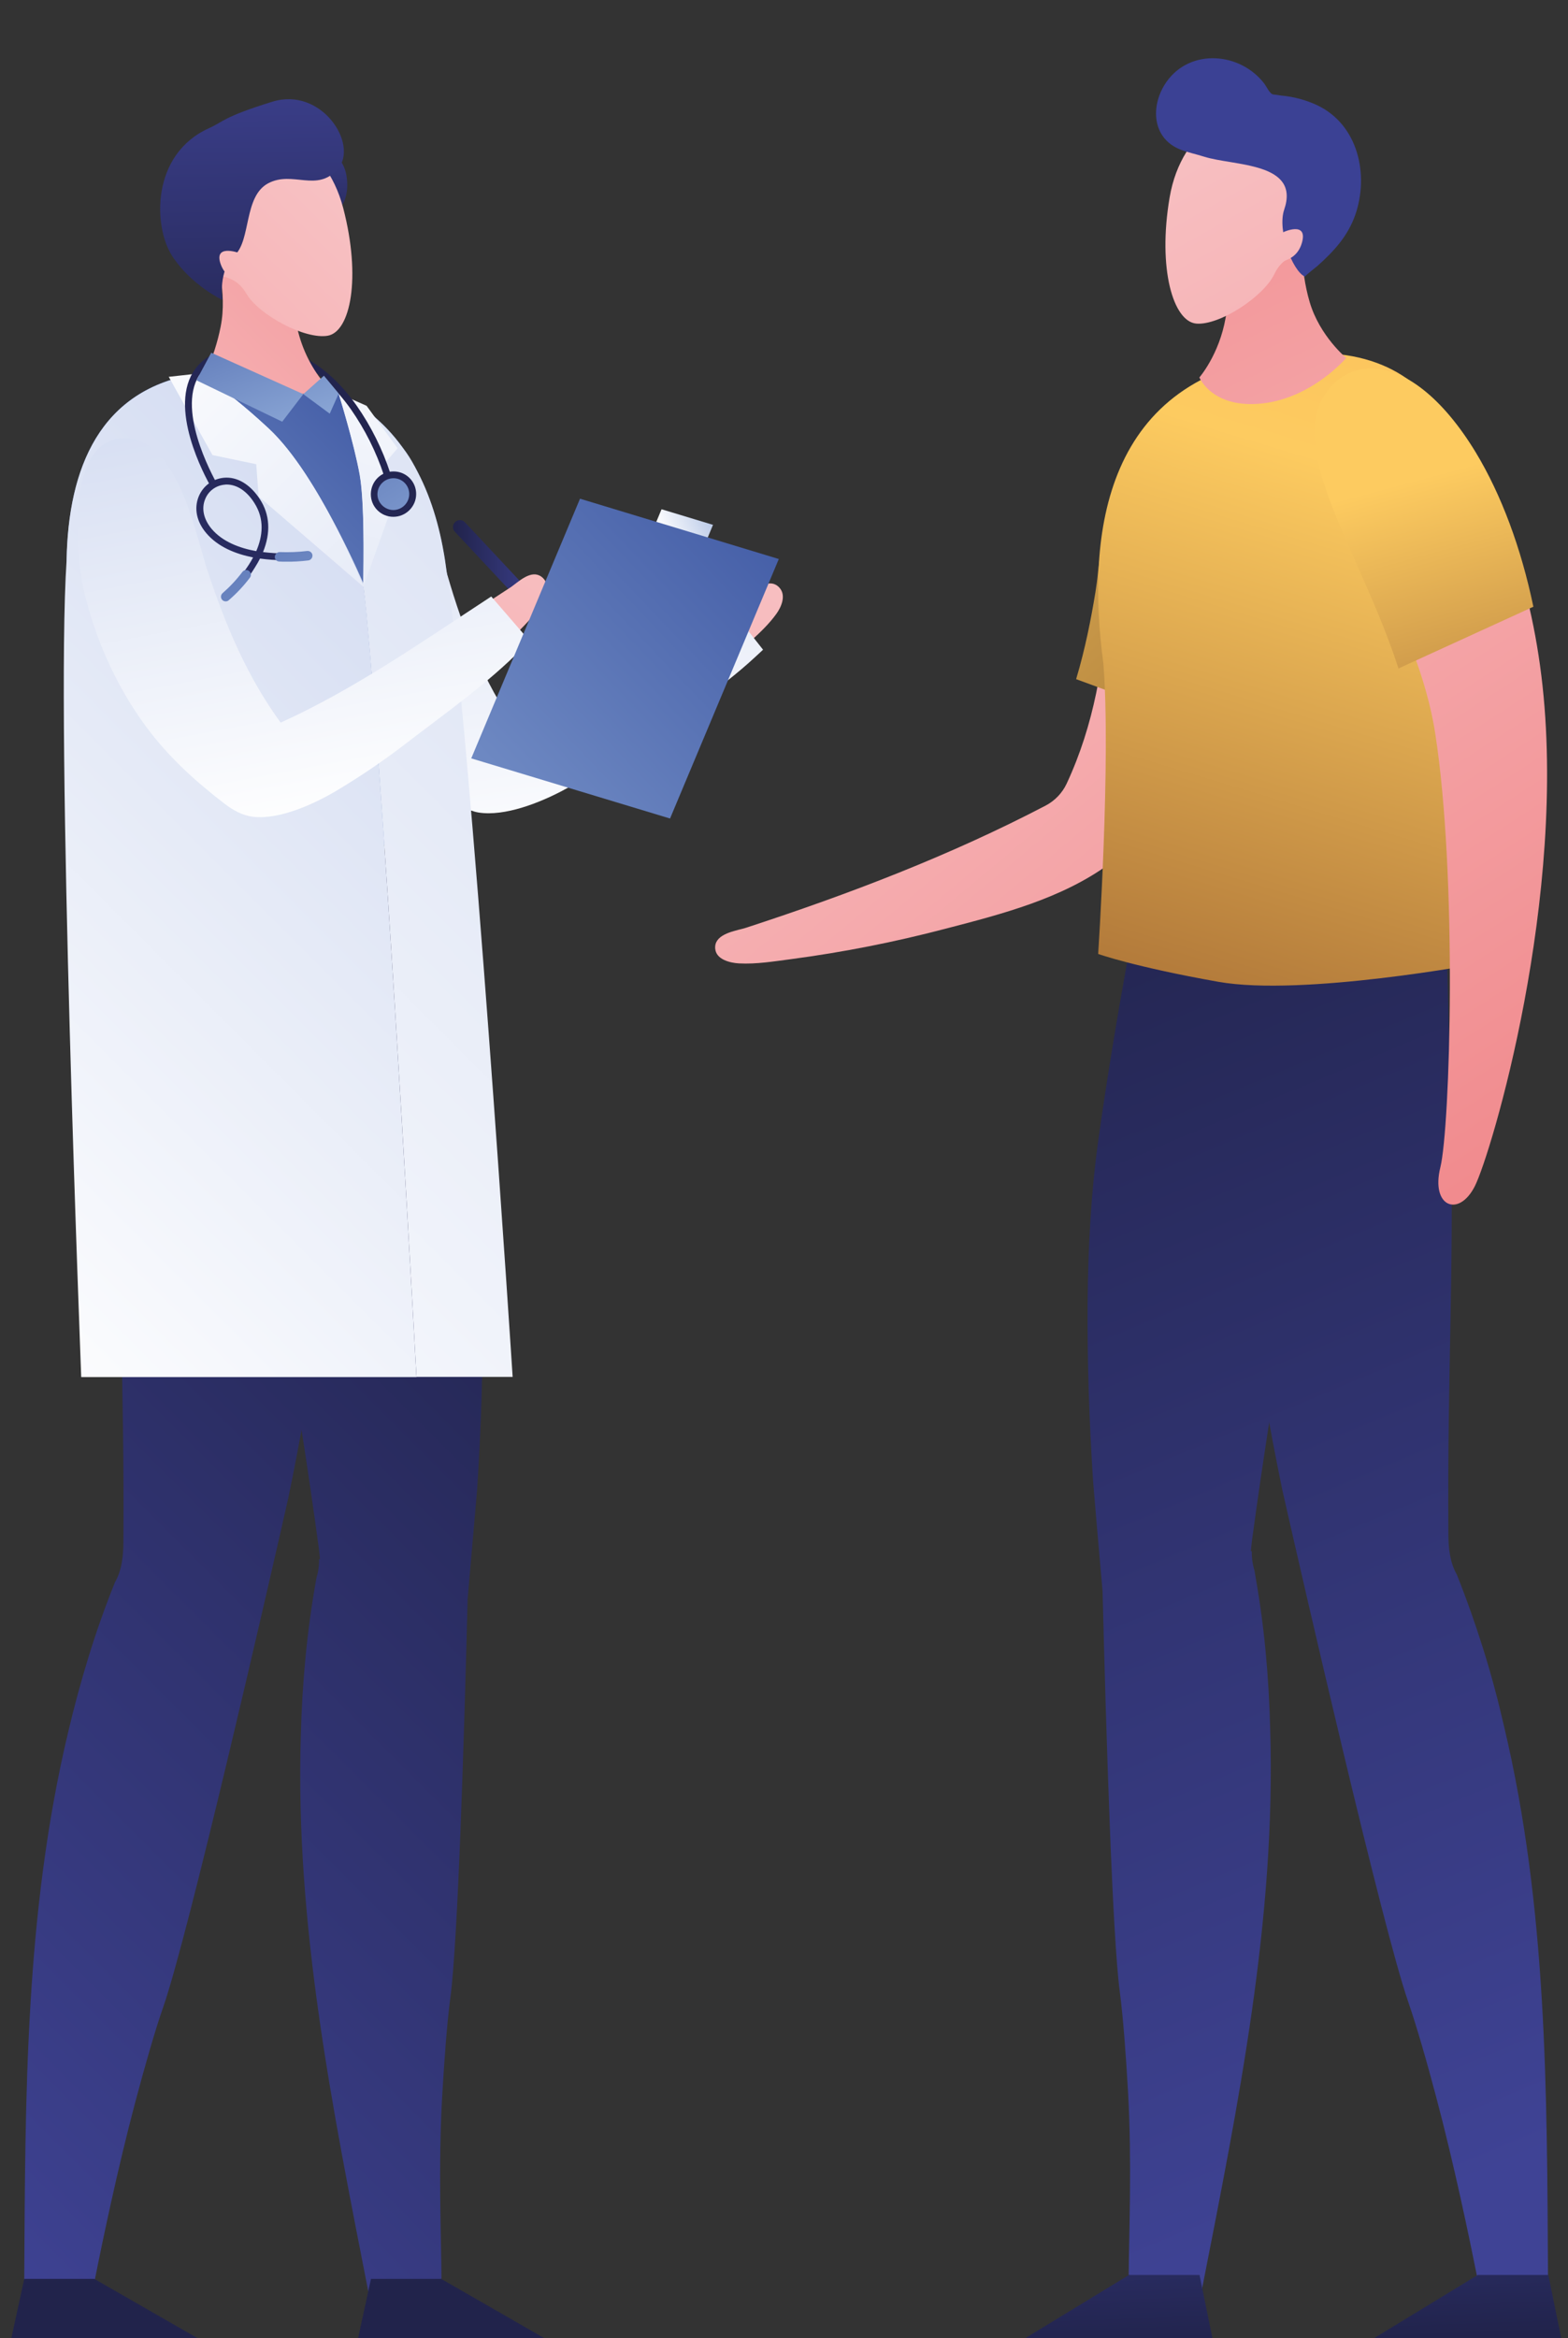 <svg xmlns="http://www.w3.org/2000/svg" xmlns:xlink="http://www.w3.org/1999/xlink" id="Ebene_1" x="0px" y="0px" viewBox="0 0 996.2 1484.9" style="enable-background:new 0 0 996.2 1484.9;" xml:space="preserve"><rect x="0" y="0" width="996.2" height="1484.9" fill="#333333" stroke="none"/><style type="text/css">	.st0{fill:url(#SVGID_1_);}	.st1{fill:url(#SVGID_00000163761703732657892800000008730947188906826115_);}	.st2{fill:url(#SVGID_00000075154862002913928640000014070130256861104273_);}	.st3{fill:url(#SVGID_00000080165759034331441300000010759369839581130166_);}	.st4{fill:url(#SVGID_00000163042668197404209670000006586892482205491093_);}	.st5{fill:url(#SVGID_00000124141722021117051480000010801143096845232524_);}	.st6{fill:url(#SVGID_00000000200611930911630850000012900504058693703085_);}	.st7{fill:url(#SVGID_00000142137272073039353090000016783751078408227471_);}	.st8{fill:url(#SVGID_00000149342015188175823390000013357738171250486441_);}	.st9{fill:url(#SVGID_00000088835134589704353610000012465582464178491820_);}	.st10{fill:url(#SVGID_00000145741678342334337790000010949206679103790482_);}	.st11{fill:url(#SVGID_00000034079334654228926240000013165078086977702295_);}	.st12{fill:url(#SVGID_00000083064407355618597280000010261474190815114397_);}	.st13{fill:url(#SVGID_00000103982574778390919140000004165677152789765801_);}	.st14{fill:url(#SVGID_00000096758628504221311270000008348651843019912892_);}	.st15{fill:url(#SVGID_00000013874514419154021780000007195496688109759410_);}	.st16{fill:url(#SVGID_00000073720669510405525630000009070960895624724117_);}	.st17{fill:url(#SVGID_00000000209020329030696030000015417322029110246306_);}	.st18{fill:url(#SVGID_00000088828024538157068990000010037072440708252578_);}	.st19{fill:url(#SVGID_00000013162381857131158500000016622128621980128936_);}	.st20{fill:url(#SVGID_00000127035067615907595090000005479143990283312039_);}	.st21{fill:url(#SVGID_00000010994616687471408040000017284717166286263200_);}	.st22{fill:url(#SVGID_00000147924762917198473790000005191078885850352822_);}	.st23{fill:url(#SVGID_00000170970261894899748640000010244092520704319399_);}	.st24{fill:url(#SVGID_00000119109406197071966020000001696468613987317422_);}	.st25{fill:url(#SVGID_00000074435293484753807070000013269298716504177849_);}	.st26{fill:url(#SVGID_00000067947728675041130910000000455485516649074861_);}	.st27{fill:url(#SVGID_00000145021112031702261850000008500813761436538519_);}	.st28{fill:url(#SVGID_00000132798304381965002600000007592163374177224595_);}	.st29{fill:url(#SVGID_00000136377588837951205020000011693221516458359966_);}	.st30{fill:url(#SVGID_00000100348050897369904990000013339095699410724023_);}	.st31{fill:url(#SVGID_00000135692686572258232570000001017076172277607315_);}	.st32{fill:url(#SVGID_00000067237789581955426730000014074875696563828637_);}	.st33{fill:url(#SVGID_00000068671170251882001020000017609579351939725242_);}	.st34{fill:url(#SVGID_00000080922108985663084380000016660349205266274222_);}	.st35{fill:url(#SVGID_00000137832039733034674960000004891024079614228640_);}	.st36{fill:url(#SVGID_00000076585816149786738650000011216707052979966647_);}	.st37{fill:url(#SVGID_00000160905914595776756170000005678064900247136392_);}	.st38{fill:url(#SVGID_00000108283979321144022160000004943541182088138647_);}	.st39{fill:url(#SVGID_00000070105314244878275280000012210802971108475289_);}	.st40{fill:url(#SVGID_00000062910135671667173770000017706223284731096981_);}	.st41{fill:url(#SVGID_00000147934106829972101700000010299986934434592685_);}	.st42{fill:#F7A952;}	.st43{fill:#242752;}</style><linearGradient id="SVGID_1_" gradientUnits="userSpaceOnUse" x1="6164.207" y1="-1448.113" x2="6847.586" y2="-748.843" gradientTransform="matrix(-0.98 0.18 0.18 0.98 6895.548 523.892)">	<stop offset="0" style="stop-color:#F9CCCE"></stop>	<stop offset="1" style="stop-color:#F08487"></stop></linearGradient><path class="st0" d="M474,378.1c0.6-0.4,1.2-0.8,1.9-1.2c5.5-3.7,13.4-10,19.2-3.8c4.7,5,1.1,12.7-1.9,16.8 c-4.4,6.1-10,11.5-15.6,16.6l-16.3-20.9C465.6,383.1,469.8,380.6,474,378.1z"></path><linearGradient id="SVGID_00000015315957041091382180000005614739730180929161_" gradientUnits="userSpaceOnUse" x1="6448.396" y1="-1156.866" x2="6438.656" y2="-1436.566" gradientTransform="matrix(-0.98 0.18 0.18 0.98 6895.548 523.892)">	<stop offset="0" style="stop-color:#FFFFFF"></stop>	<stop offset="1" style="stop-color:#D6DEF2"></stop></linearGradient><path style="fill:url(#SVGID_00000015315957041091382180000005614739730180929161_);" d="M232.3,272c35.1,0.5,43.2,61.8,50,86.4 c9.9,35.3,21.9,68.3,42,98.7c48.4-19.3,92.8-47.5,137.4-73.8l23.1,29.3c-1.8,1.7-3.6,3.3-5.3,4.9c-22.1,20.5-50.4,38.6-75.1,55.7 c-15.2,10.7-31,20.4-47.4,29.1c-14.3,7.5-36.3,16.3-52.9,13.7c-6.7-1.1-12.7-4.9-18-9.3c-17.8-15-34.1-31.5-47.1-50.9 c-18-27-30-58-35.8-89.9C199.5,345.5,195.8,271.6,232.3,272z"></path><linearGradient id="SVGID_00000057851000334608286670000007788841150485581477_" gradientUnits="userSpaceOnUse" x1="7852.944" y1="-504.801" x2="7541.394" y2="-816.351" gradientTransform="matrix(-1 0 0 1 7842.29 1084.047)">	<stop offset="0" style="stop-color:#A5C2E7"></stop>	<stop offset="1" style="stop-color:#3A53A0"></stop></linearGradient><path style="fill:url(#SVGID_00000057851000334608286670000007788841150485581477_);" d="M130.7,236.6c3.1,3.3,10,10.7,36.4,12.9 c17.5,1.5,36.9,1,41-2.9C338,300.5,266,535.5,266,535.5l-185,8.6C81.1,544.1-33.2,255.1,130.7,236.6z"></path><linearGradient id="SVGID_00000153679897693143403280000009344350332772484797_" gradientUnits="userSpaceOnUse" x1="7486.542" y1="-374.24" x2="8051.572" y2="190.78" gradientTransform="matrix(-1 0 0 1 7842.29 1084.047)">	<stop offset="0" style="stop-color:#21234B"></stop>	<stop offset="1" style="stop-color:#3F4395"></stop></linearGradient><path style="fill:url(#SVGID_00000153679897693143403280000009344350332772484797_);" d="M80.4,541.3c-0.4,19.2-1.1,52.6-1.1,72.2 c-0.8,32.5-1.6,64.9-2.4,97.2c-2.3,104.5,2.2,162.5,1.5,268.2c0,8.7-0.9,18.3-5.4,26c-6.3,15.7-11.9,31.5-16.8,47.5 c-4.9,15.9-9.2,31.9-13,48c-27.4,115.3-27.1,231.4-27.8,347.4l44.5,1.7c5.2-26.3,14.8-72.2,26-114.4c6.2-23.2,12.4-45.1,17.9-60.8 c16.2-47,64.9-259,79.3-322.7c7.8-37.6,14.6-76.1,19.4-112.6s7.7-70.8,7.8-100c0.2-89.7,0.7-165.8,0-197.7L80.4,541.3z"></path><linearGradient id="SVGID_00000013194803673648828050000004667188663954825348_" gradientUnits="userSpaceOnUse" x1="7416.67" y1="-304.367" x2="7981.69" y2="260.653" gradientTransform="matrix(-1 0 0 1 7842.29 1084.047)">	<stop offset="0" style="stop-color:#21234B"></stop>	<stop offset="1" style="stop-color:#3F4395"></stop></linearGradient><path style="fill:url(#SVGID_00000013194803673648828050000004667188663954825348_);" d="M299.9,732.7 c-11.2-79.8-25.5-153.2-33.4-191.5H141.8c1.4,11.7,6.7,54,10.1,78.5c3.7,32.4,7.5,64.6,11.3,96.8c12.4,104,25.1,161.2,39.3,266.3 c0.3,2.4,0.6,4.9,0.8,7.4l-0.6-0.1c0.1,4.1-0.5,8.2-1.7,12.2c-3,16.7-5.3,33.5-6.9,50.2c-1.6,16.8-2.6,33.5-3,50.2 c-3.6,120,20.2,236.5,43,353.1l46.4-8.7c-0.2-27.2-2.1-71.2,0.4-115.3c1.4-24.3,3.1-47.2,5.3-63.8c4.7-35.9,8.6-161,10.9-252.5 c2.5-28.9,4.6-53.5,6-69.2c2.5-38,3.8-76.9,3.5-113.5S304,761.8,299.9,732.7z"></path><linearGradient id="SVGID_00000057124547934427250950000008920830147845976254_" gradientUnits="userSpaceOnUse" x1="7775.89" y1="443.063" x2="7775.89" y2="585.485" gradientTransform="matrix(-1 0 0 1 7842.29 1084.047)">	<stop offset="0" style="stop-color:#21234B"></stop>	<stop offset="1" style="stop-color:#3B4194"></stop></linearGradient><polygon style="fill:url(#SVGID_00000057124547934427250950000008920830147845976254_);" points="15.4,1447.2 7.2,1484.9  125.6,1484.9 59.9,1447.2 "></polygon><linearGradient id="SVGID_00000142863249189531583040000000912158267175335588_" gradientUnits="userSpaceOnUse" x1="7555.59" y1="443.063" x2="7555.59" y2="585.485" gradientTransform="matrix(-1 0 0 1 7842.29 1084.047)">	<stop offset="0" style="stop-color:#21234B"></stop>	<stop offset="1" style="stop-color:#3B4194"></stop></linearGradient><polygon style="fill:url(#SVGID_00000142863249189531583040000000912158267175335588_);" points="235.7,1447.2 227.5,1484.9  345.9,1484.9 280.3,1447.2 "></polygon><linearGradient id="SVGID_00000176025975763033418990000010455260450081844135_" gradientUnits="userSpaceOnUse" x1="7923.368" y1="-265.565" x2="7529.738" y2="-659.195" gradientTransform="matrix(-1 0 0 1 7842.29 1084.047)">	<stop offset="0" style="stop-color:#FFFFFF"></stop>	<stop offset="1" style="stop-color:#D6DEF2"></stop></linearGradient><path style="fill:url(#SVGID_00000176025975763033418990000010455260450081844135_);" d="M42.3,356c0-0.2,0-0.4,0-0.5 c1.1-57.7,20.8-108.7,83.4-118.2c7.2,4,22.5,13.9,45.1,34.9c25.9,24.1,51.1,77.9,59.9,97.9c0.8,6.3,1.6,12.9,2.2,19.8 c11.3,121.5,26.5,389.5,31.7,484.6h-213C51.7,874.5,35.2,461.8,42.3,356z"></path><linearGradient id="SVGID_00000029764811515830198230000009938147915931176367_" gradientUnits="userSpaceOnUse" x1="7908.5" y1="-185.387" x2="7318.37" y2="-775.518" gradientTransform="matrix(-1 0 0 1 7842.29 1084.047)">	<stop offset="0" style="stop-color:#FFFFFF"></stop>	<stop offset="1" style="stop-color:#D6DEF2"></stop></linearGradient><path style="fill:url(#SVGID_00000029764811515830198230000009938147915931176367_);" d="M228.6,301.4c-3.1-17.3-11.1-44-13.5-51.7 c39.1,19.3,58.2,56.2,66.1,97.2l0,0c0.7,3.8,1.4,7.5,1.9,11.4c16.3,107.2,42.6,516.1,42.6,516.1h-61.1 c-5.2-95.2-20.4-363.1-31.8-484.6c-0.6-6.5-1.3-12.8-2.1-18.9C231.1,358,231.6,318.4,228.6,301.4z"></path><linearGradient id="SVGID_00000119118204287197296570000006051098393197859763_" gradientUnits="userSpaceOnUse" x1="7774.761" y1="-888.857" x2="7479.791" y2="-593.897" gradientTransform="matrix(-1 0 0 1 7842.29 1084.047)">	<stop offset="0" style="stop-color:#FFFFFF"></stop>	<stop offset="1" style="stop-color:#D6DEF2"></stop></linearGradient><path style="fill:url(#SVGID_00000119118204287197296570000006051098393197859763_);" d="M231.1,372.8c0,0-28.1-70.6-60.3-100.6 s-45.6-34.9-45.6-34.9l-18,2L135,289l27.8,5.8l1.5,20.5L231.1,372.8z"></path><linearGradient id="SVGID_00000097481012500021418210000003492256253525482933_" gradientUnits="userSpaceOnUse" x1="7576.292" y1="-920.612" x2="7670.832" y2="-575.612" gradientTransform="matrix(-1 0 0 1 7842.29 1084.047)">	<stop offset="0" style="stop-color:#FFFFFF"></stop>	<stop offset="1" style="stop-color:#D6DEF2"></stop></linearGradient><path style="fill:url(#SVGID_00000097481012500021418210000003492256253525482933_);" d="M215.1,249.8c0,0,9.7,31.2,13.4,51.7 s2.2,71.6,2.2,71.6l21.9-61.4l-8.8-16.8l8.8-10.2l-19.7-27L215.1,249.8z"></path><linearGradient id="SVGID_00000068646839642859639490000014201475747646424731_" gradientUnits="userSpaceOnUse" x1="7623.801" y1="-858.525" x2="7922.752" y2="-472.595" gradientTransform="matrix(-1 0 0 1 7842.29 1084.047)">	<stop offset="0" style="stop-color:#21234B"></stop>	<stop offset="1" style="stop-color:#3B4194"></stop></linearGradient><path style="fill:url(#SVGID_00000068646839642859639490000014201475747646424731_);" d="M134.6,310.2c-1.1-1.8-26.4-44.9-13.3-71.4 c5.4-10.9,16.4-17.3,32.9-19.1c27.7-3,52.7,10,72.4,37.9c9.2,13.2,16.4,27.7,21.4,43l-4.1,1.2c-4.9-14.9-12-29-20.9-41.8 c-19-26.8-42-38.9-68.3-36c-14.9,1.6-24.8,7.3-29.5,16.7c-12.1,24.4,12.9,66.9,13.1,67.3L134.6,310.2z"></path><linearGradient id="SVGID_00000077301509975794602650000010059005824510446753_" gradientUnits="userSpaceOnUse" x1="7607.044" y1="-845.548" x2="7905.984" y2="-459.618" gradientTransform="matrix(-1 0 0 1 7842.29 1084.047)">	<stop offset="0" style="stop-color:#21234B"></stop>	<stop offset="1" style="stop-color:#3B4194"></stop></linearGradient><path style="fill:url(#SVGID_00000077301509975794602650000010059005824510446753_);" d="M144.8,380.5l-2.8-3.3 c0.2-0.2,11.7-9.9,18.8-23.2c-11-2.2-22.3-6.6-29.8-15.5c-6.1-7.2-7.8-15.6-4.8-23.1c2.7-6.7,8.8-11.3,16-12 c8.5-0.8,16.8,4.2,22.9,13.6c6.4,9.8,7,21.3,2,33.6c9.2,1.1,18.6,1.2,27.8,0.1l0.6,4.2c-10.1,1.2-20.3,1.2-30.3-0.2 c-0.9,1.8-2,3.7-3.2,5.6C157.4,367.9,151.5,374.7,144.8,380.5z M144.2,307.7c-0.5,0-1,0-1.5,0.1c-5.6,0.5-10.4,4.1-12.4,9.3 c-2.4,5.9-0.9,12.7,4.1,18.7c6.9,8.2,17.8,12.3,28.4,14.2c4.1-9.5,5.4-20.3-1.2-30.6C156.8,311.8,150.6,307.8,144.2,307.7z"></path><linearGradient id="SVGID_00000145738476811535696240000006504329212856880545_" gradientUnits="userSpaceOnUse" x1="7573.977" y1="-542.066" x2="7778.637" y2="-835.896" gradientTransform="matrix(-1 0 0 1 7842.29 1084.047)">	<stop offset="0" style="stop-color:#A5C2E7"></stop>	<stop offset="1" style="stop-color:#3A53A0"></stop></linearGradient><path style="fill:url(#SVGID_00000145738476811535696240000006504329212856880545_);" d="M143.4,381.9c-1.7,0-3-1.3-3-3 c0-0.9,0.4-1.7,1.1-2.3c4.6-4,8.8-8.5,12.5-13.4c1-1.3,2.9-1.6,4.2-0.6s1.6,2.9,0.6,4.2c-3.9,5.2-8.4,10-13.4,14.3 C144.9,381.6,144.2,381.9,143.4,381.9z"></path><linearGradient id="SVGID_00000121987426015526840740000000680171973263676337_" gradientUnits="userSpaceOnUse" x1="7540.534" y1="-565.366" x2="7745.194" y2="-859.196" gradientTransform="matrix(-1 0 0 1 7842.29 1084.047)">	<stop offset="0" style="stop-color:#A5C2E7"></stop>	<stop offset="1" style="stop-color:#3A53A0"></stop></linearGradient><path style="fill:url(#SVGID_00000121987426015526840740000000680171973263676337_);" d="M181.2,356.7c-1.2,0-2.5,0-3.7-0.1 c-1.7,0-3-1.4-2.9-3s1.4-3,3.1-3h0.1c5.8,0.2,11.6,0,17.3-0.7c1.7-0.2,3.2,1,3.4,2.6s-1,3.2-2.6,3.4 C190.9,356.5,186.1,356.8,181.2,356.7z"></path><linearGradient id="SVGID_00000121957981113335939530000003431909411785776559_" gradientUnits="userSpaceOnUse" x1="7493.75" y1="-662.506" x2="7645.79" y2="-894.206" gradientTransform="matrix(-1.004 0 0 1.004 7844.354 1085.515)">	<stop offset="0" style="stop-color:#A5C2E7"></stop>	<stop offset="1" style="stop-color:#3A53A0"></stop></linearGradient><circle style="fill:url(#SVGID_00000121957981113335939530000003431909411785776559_);" cx="250" cy="313.8" r="12.3"></circle><linearGradient id="SVGID_00000119102985909852813040000016990432224834624660_" gradientUnits="userSpaceOnUse" x1="7561.398" y1="-810.183" x2="7860.347" y2="-424.263" gradientTransform="matrix(-1 0 0 1 7842.29 1084.047)">	<stop offset="0" style="stop-color:#21234B"></stop>	<stop offset="1" style="stop-color:#3B4194"></stop></linearGradient><path style="fill:url(#SVGID_00000119102985909852813040000016990432224834624660_);" d="M249.9,328.2c-8,0-14.4-6.5-14.3-14.5 s6.5-14.4,14.5-14.3c8,0,14.4,6.5,14.3,14.5l0,0C264.3,321.8,257.8,328.2,249.9,328.2z M250,303.7c-5.6,0-10.1,4.5-10.2,10 s4.5,10.1,10,10.2c5.6,0,10.1-4.5,10.2-10l0,0C260.1,308.3,255.6,303.7,250,303.7L250,303.7z"></path><linearGradient id="SVGID_00000138532608535366610210000009919385340508226232_" gradientUnits="userSpaceOnUse" x1="-1552.027" y1="-2048.95" x2="-1520.237" y2="-2132.62" gradientTransform="matrix(0.947 -0.323 0.323 0.947 2328.954 1600.959)">	<stop offset="0" style="stop-color:#21234B"></stop>	<stop offset="1" style="stop-color:#3F4395"></stop></linearGradient><path style="fill:url(#SVGID_00000138532608535366610210000009919385340508226232_);" d="M199.6,91.6c0,0,17.3,2.9,20.4,19.3 s-5.4,31.9-24.9,26S174.2,97.8,199.6,91.6z"></path><linearGradient id="SVGID_00000032610330736659816240000000000525154848890030_" gradientUnits="userSpaceOnUse" x1="7865.58" y1="-682.957" x2="7495.83" y2="-1052.707" gradientTransform="matrix(-1 0 0 1 7842.29 1084.047)">	<stop offset="0" style="stop-color:#F9CCCE"></stop>	<stop offset="1" style="stop-color:#F08487"></stop></linearGradient><path style="fill:url(#SVGID_00000032610330736659816240000000000525154848890030_);" d="M209.1,247l-1-0.4c-4.1,4-23.5,4.4-41,2.9 c-26.1-2.2-33.1-9.4-36.3-12.8c4.2-9.4,7.4-19.2,9.4-29.3c4.4-22-3.2-44.9-3.2-44.9l47.1,6.8c0,14.1,1.8,28.1,5.4,41.7 C193,224.5,199.7,236.9,209.1,247z"></path><linearGradient id="SVGID_00000165918491231434030960000006961358928229073799_" gradientUnits="userSpaceOnUse" x1="7557.134" y1="-1052.681" x2="8060.015" y2="-538.111" gradientTransform="matrix(-1 0 0 1 7842.29 1084.047)">	<stop offset="0" style="stop-color:#F9CCCE"></stop>	<stop offset="1" style="stop-color:#F08487"></stop></linearGradient><path style="fill:url(#SVGID_00000165918491231434030960000006961358928229073799_);" d="M146,80.1c-41,9.3-50.5,56.7-30.4,79.9 c18.5,21.4,30.7,9.2,41,26.6c8,13.5,37.2,29.1,51.6,26.6s21.4-36.6,9.9-80.9S168.5,75,146,80.1z"></path><linearGradient id="SVGID_00000175306415959015682340000016364675137372298670_" gradientUnits="userSpaceOnUse" x1="7614.749" y1="-771.844" x2="7686.379" y2="-960.414" gradientTransform="matrix(-1 0 0 1 7842.29 1084.047)">	<stop offset="0" style="stop-color:#A5C2E7"></stop>	<stop offset="1" style="stop-color:#3A53A0"></stop></linearGradient><polygon style="fill:url(#SVGID_00000175306415959015682340000016364675137372298670_);" points="205.8,238.6 215.2,249.9  209.5,262.7 192.7,250.3 "></polygon><linearGradient id="SVGID_00000165219951288007832650000009569681507386627721_" gradientUnits="userSpaceOnUse" x1="7652.845" y1="-757.336" x2="7724.475" y2="-945.916" gradientTransform="matrix(-1 0 0 1 7842.29 1084.047)">	<stop offset="0" style="stop-color:#A5C2E7"></stop>	<stop offset="1" style="stop-color:#3A53A0"></stop></linearGradient><polygon style="fill:url(#SVGID_00000165219951288007832650000009569681507386627721_);" points="134.2,224 124.8,241.5  179.3,267.8 192.7,250.3 "></polygon><linearGradient id="SVGID_00000132770205968477693770000009104507151547258029_" gradientUnits="userSpaceOnUse" x1="-1962.689" y1="-1536.814" x2="-1854.799" y2="-1820.844" gradientTransform="matrix(0.87 -0.3 0.25 0.75 2238.097 824.96)">	<stop offset="0" style="stop-color:#21234B"></stop>	<stop offset="1" style="stop-color:#3F4395"></stop></linearGradient><path style="fill:url(#SVGID_00000132770205968477693770000009104507151547258029_);" d="M132.8,81.4C95.9,98,97.3,144,109.4,162.6 s31.9,27.9,31.9,27.9s-2.9-18.8,7.7-28.3s5.7-37.5,21.4-45.8s31,6.2,44.3-9.2S204.4,54.9,173,64.6S141.8,77.4,132.8,81.4z"></path><linearGradient id="SVGID_00000039134989892481758960000007981287512005775794_" gradientUnits="userSpaceOnUse" x1="7555.69" y1="-1054.127" x2="8058.569" y2="-539.557" gradientTransform="matrix(-1 0 0 1 7842.29 1084.047)">	<stop offset="0" style="stop-color:#F9CCCE"></stop>	<stop offset="1" style="stop-color:#F08487"></stop></linearGradient><path style="fill:url(#SVGID_00000039134989892481758960000007981287512005775794_);" d="M151.4,160.5c0,0-16-5.7-11.1,7.5 s19.2,10.8,19.2,10.8L151.4,160.5z"></path><linearGradient id="SVGID_00000092453675364576460140000011999905142266370210_" gradientUnits="userSpaceOnUse" x1="3043.916" y1="-1796.219" x2="3084.406" y2="-1796.219" gradientTransform="matrix(0.92 -0.4 0.4 0.92 -1660.243 3212.526)">	<stop offset="0" style="stop-color:#FFFFFF"></stop>	<stop offset="1" style="stop-color:#ABBEE3"></stop></linearGradient><polygon style="fill:url(#SVGID_00000092453675364576460140000011999905142266370210_);" points="445.3,351.8 412.6,341.9  420.3,323.4 453,333.3 "></polygon><linearGradient id="SVGID_00000167390731291449128800000002874750711293302970_" gradientUnits="userSpaceOnUse" x1="287.785" y1="-720.605" x2="350.4" y2="-720.605" gradientTransform="matrix(1 0 0 1 0 1084.047)">	<stop offset="0" style="stop-color:#21234B"></stop>	<stop offset="1" style="stop-color:#3F4395"></stop></linearGradient><path style="fill:url(#SVGID_00000167390731291449128800000002874750711293302970_);" d="M346,396.6c2.4,0,4.4-2,4.4-4.4 c0-1.1-0.4-2.2-1.2-3l-53.8-57.5c-1.7-1.8-4.4-1.9-6.2-0.2c-1.8,1.7-1.9,4.4-0.2,6.2l0,0l53.8,57.5 C343.6,396.1,344.8,396.6,346,396.6z"></path><linearGradient id="SVGID_00000157297204657823317400000005491018543858614968_" gradientUnits="userSpaceOnUse" x1="6019.63" y1="-1548.604" x2="6703.04" y2="-849.294" gradientTransform="matrix(-0.97 0.22 0.22 0.97 6630.719 359.989)">	<stop offset="0" style="stop-color:#F9CCCE"></stop>	<stop offset="1" style="stop-color:#F08487"></stop></linearGradient><path style="fill:url(#SVGID_00000157297204657823317400000005491018543858614968_);" d="M324.2,373.1c0.6-0.4,1.2-0.8,1.8-1.3 c5.3-4,12.9-10.6,19-4.7c4.9,4.8,1.7,12.6-1.1,16.9c-4.1,6.3-9.4,11.9-14.8,17.3l-17.3-20.1C316,378.5,320.1,375.8,324.2,373.1z"></path><linearGradient id="SVGID_00000039120695178646859520000011168203507564491444_" gradientUnits="userSpaceOnUse" x1="6321.879" y1="-1267.636" x2="6312.129" y2="-1547.336" gradientTransform="matrix(-0.97 0.22 0.22 0.97 6630.719 359.989)">	<stop offset="0" style="stop-color:#FFFFFF"></stop>	<stop offset="1" style="stop-color:#D6DEF2"></stop></linearGradient><path style="fill:url(#SVGID_00000039120695178646859520000011168203507564491444_);" d="M77.8,278.4c35.1-1.2,46,59.8,54,83.9 c11.5,34.8,25.1,67.2,46.5,96.6c47.4-21.5,90.5-51.8,133.8-80.1l24.4,28.2c-1.7,1.7-3.4,3.4-5.1,5.1c-21.1,21.5-48.5,40.9-72.4,59.2 c-14.7,11.4-30,21.8-46,31.3c-14,8.2-35.5,18-52.2,16.1c-6.8-0.8-13-4.3-18.4-8.5c-18.5-14.2-35.6-29.8-49.5-48.6 c-19.3-26.1-32.7-56.5-40-88.1C48.4,353.4,41.2,279.7,77.8,278.4z"></path><linearGradient id="SVGID_00000077301629841301577790000004662361338003721387_" gradientUnits="userSpaceOnUse" x1="2590.441" y1="-1589.477" x2="3164.591" y2="-1800.307" gradientTransform="matrix(0.92 -0.4 0.4 0.92 -1660.243 3212.526)">	<stop offset="0" style="stop-color:#A5C2E7"></stop>	<stop offset="1" style="stop-color:#3A53A0"></stop></linearGradient><polygon style="fill:url(#SVGID_00000077301629841301577790000004662361338003721387_);" points="425.7,519.8 299.4,481.6  368.5,316.7 494.8,355 "></polygon><linearGradient id="SVGID_00000038376903064473875970000015230232309585179574_" gradientUnits="userSpaceOnUse" x1="320.358" y1="-1623.609" x2="-118.752" y2="-845.369" gradientTransform="matrix(-0.98 0.18 0.18 0.98 987.648 1712.112)">	<stop offset="0" style="stop-color:#F9CCCE"></stop>	<stop offset="1" style="stop-color:#F08487"></stop></linearGradient><path style="fill:url(#SVGID_00000038376903064473875970000015230232309585179574_);" d="M471.8,589.8c0.9-0.2,1.7-0.5,2.4-0.7 c65.2-21.3,129.2-45.7,190.1-77.5c5.9-3.1,10.6-8,13.4-14c17.5-37.6,23.6-76.3,26.5-117.3c1.8-25.5-2.6-87.7,31.9-95.2 c36-7.8,47.2,65.8,47.6,86.7c1.5,66.5-23.8,136.6-78.9,176.8c-30.3,22.1-68,31.8-103.8,41.1c-32.3,8.5-65.2,15-98.4,19.4 c-10.8,1.4-22.1,3.3-33.1,2.7c-5.6-0.3-14.5-2.4-15.1-9.3C453.6,593.9,464.7,591.6,471.8,589.8z"></path><linearGradient id="SVGID_00000132775765994449744390000007233123325621064602_" gradientUnits="userSpaceOnUse" x1="283.369" y1="-1708.268" x2="-119.471" y2="-1220.158" gradientTransform="matrix(-0.992 9.003665e-02 9.003665e-02 0.992 864.3 1729.043)">	<stop offset="0.224" style="stop-color:#FDCB60"></stop>	<stop offset="1" style="stop-color:#9E6F35"></stop></linearGradient><path style="fill:url(#SVGID_00000132775765994449744390000007233123325621064602_);" d="M696,375.8c0.6-3.7,1.2-8.2,1.7-13.4 c1.8-15.1,4.1-34,9.8-50.2c7.4-20.8,19.2-32.4,35.2-34.3l1.2-0.1c9-0.8,17.9,2.5,24.3,9c22.1,21.7,23.2,76.2,22.2,89.6 c-2,29.8-9.3,59-21.5,86.2l-85.2-31.3C689.5,411.9,693.2,393,696,375.8z"></path><linearGradient id="SVGID_00000183249570539090434050000014074417391588681119_" gradientUnits="userSpaceOnUse" x1="495.889" y1="-595.359" x2="143.019" y2="245.631" gradientTransform="matrix(-1 0 0 1 1213.89 1084.047)">	<stop offset="0" style="stop-color:#21234B"></stop>	<stop offset="1" style="stop-color:#3F4395"></stop></linearGradient><path style="fill:url(#SVGID_00000183249570539090434050000014074417391588681119_);" d="M918.2,533.5c0.4,19.3,1.1,52.9,1.1,72.7 c0.8,32.7,1.7,65.3,2.4,97.8c2.3,105.1-2.2,163.5-1.5,269.8c0,8.8,0.9,18.4,5.4,26.2c6.3,15.8,11.9,31.7,16.9,47.7s9.3,32.1,13,48.3 c27.6,116,27.3,232.7,28,349.4l-44.8,1.6c-5.3-26.5-14.9-72.6-26.2-115.1c-6.2-23.4-12.5-45.3-18-61.2 c-16.3-47.3-65.3-260.5-79.8-324.5c-7.8-37.8-14.7-76.6-19.5-113.2s-7.8-71.2-7.8-100.6c-0.2-90.2-0.8-166.8,0-198.8L918.2,533.5z"></path><linearGradient id="SVGID_00000028306388121836778110000005909570064908549277_" gradientUnits="userSpaceOnUse" x1="615.938" y1="-544.99" x2="263.078" y2="296" gradientTransform="matrix(-1 0 0 1 1213.89 1084.047)">	<stop offset="0" style="stop-color:#21234B"></stop>	<stop offset="1" style="stop-color:#3F4395"></stop></linearGradient><path style="fill:url(#SVGID_00000028306388121836778110000005909570064908549277_);" d="M697.5,726.1 c11.2-80.2,25.7-154.1,33.6-192.5h125.4c-1.4,11.8-6.7,54.3-10.1,79c-3.8,32.6-7.6,65-11.4,97.3c-12.5,104.6-25.2,162.2-39.5,267.8 c-0.3,2.4-0.6,5-0.8,7.5l0.6-0.1c-0.1,4.2,0.5,8.3,1.7,12.2c3,16.8,5.4,33.7,7,50.5s2.6,33.7,3,50.5 c3.7,120.7-20.3,237.8-43.3,355.2l-46.6-8.8c0.2-27.4,2.1-71.6-0.4-116c-1.4-24.4-3.1-47.4-5.3-64.2c-4.7-36.1-8.6-161.9-10.9-254 c-2.6-29.1-4.7-53.8-6-69.6c-2.5-38.3-3.8-77.3-3.5-114.2S693.5,755.3,697.5,726.1z"></path><linearGradient id="SVGID_00000176742498928529458260000015766817447725473209_" gradientUnits="userSpaceOnUse" x1="281.511" y1="400.28" x2="288.164" y2="220.609" gradientTransform="matrix(-1 0 0 1 1213.89 1084.047)">	<stop offset="0" style="stop-color:#21234B"></stop>	<stop offset="1" style="stop-color:#3B4194"></stop></linearGradient><polygon style="fill:url(#SVGID_00000176742498928529458260000015766817447725473209_);" points="983.7,1444.7 991.9,1484.9  872.9,1484.9 938.9,1444.7 "></polygon><linearGradient id="SVGID_00000075131165607885216380000013946719228393121956_" gradientUnits="userSpaceOnUse" x1="502.768" y1="409.558" x2="509.421" y2="229.887" gradientTransform="matrix(-1 0 0 1 1213.89 1084.047)">	<stop offset="0" style="stop-color:#21234B"></stop>	<stop offset="1" style="stop-color:#3B4194"></stop></linearGradient><polygon style="fill:url(#SVGID_00000075131165607885216380000013946719228393121956_);" points="762.1,1444.7 770.3,1484.9  651.3,1484.9 717.3,1444.7 "></polygon><linearGradient id="SVGID_00000047031521496389871270000008156415241394184121_" gradientUnits="userSpaceOnUse" x1="209.817" y1="-1217.451" x2="466.617" y2="-370.571" gradientTransform="matrix(-1 0 0 1 1213.89 1084.047)">	<stop offset="0" style="stop-color:#F7A952"></stop>	<stop offset="0.513" style="stop-color:#FDCB60"></stop>	<stop offset="1" style="stop-color:#A06631"></stop></linearGradient><path style="fill:url(#SVGID_00000047031521496389871270000008156415241394184121_);" d="M701,421.3L701,421.3 c-11.2-82.9,0.5-182.7,117.2-196c109.9-12.4,127.4,84.9,121.6,172.5l0,0c-0.2,3.7-0.5,7.3-0.8,11c-3,55.2,2,202.9,2,202.9 S827.7,633,774.1,623.5s-76.4-17.7-76.4-17.7S705.9,482.3,701,421.3z"></path><linearGradient id="SVGID_00000181069689973212462220000010623178748265680315_" gradientUnits="userSpaceOnUse" x1="177.617" y1="-378.454" x2="532.447" y2="-1129.274" gradientTransform="matrix(-1 0 0 1 1213.89 1084.047)">	<stop offset="0" style="stop-color:#F9CCCE"></stop>	<stop offset="1" style="stop-color:#F08487"></stop></linearGradient><path style="fill:url(#SVGID_00000181069689973212462220000010623178748265680315_);" d="M827.1,148.5c0,0-1.4,21.8,5,43.4 s23.2,35.4,23.2,35.4s-21.5,25.4-53.3,28.9s-40-16.5-40-16.5s12.6-14.4,16.7-38c2.4-14,3-28.2,1.8-42.3L827.1,148.5z"></path><linearGradient id="SVGID_00000015316748383803812610000017003627697808019903_" gradientUnits="userSpaceOnUse" x1="528.362" y1="-1140.721" x2="89.243" y2="-362.461" gradientTransform="matrix(-1 0 0 1 1213.89 1084.047)">	<stop offset="0" style="stop-color:#F9CCCE"></stop>	<stop offset="1" style="stop-color:#F08487"></stop></linearGradient><path style="fill:url(#SVGID_00000015316748383803812610000017003627697808019903_);" d="M810.9,66.6c41.9,5.7,55.5,52.4,37.4,77.4 c-16.7,23.1-29.9,11.9-38.8,30.3c-6.9,14.2-34.7,32.4-49.4,31.2s-24.7-34.8-17-80.1S787.8,63.4,810.9,66.6z"></path><linearGradient id="SVGID_00000040546844362830346980000004732322311829271173_" gradientUnits="userSpaceOnUse" x1="739.713" y1="-981.23" x2="300.563" y2="-202.92" gradientTransform="matrix(-1 6.000000e-02 6.000000e-02 1 1391.396 948.567)">	<stop offset="0" style="stop-color:#F9CCCE"></stop>	<stop offset="1" style="stop-color:#F08487"></stop></linearGradient><path style="fill:url(#SVGID_00000040546844362830346980000004732322311829271173_);" d="M853.6,250.8 c32.7-34.4,108.5,38.7,125.7,178.5s-32.1,303.9-42.3,324s-28.1,13.1-21.9-12s11-184.2-3.3-275.8S818,288.4,853.6,250.8z"></path><linearGradient id="SVGID_00000062911460537958550970000006620409226725225376_" gradientUnits="userSpaceOnUse" x1="485.328" y1="-1093.399" x2="327.518" y2="-430.8" gradientTransform="matrix(-1 3.000000e-02 3.000000e-02 1 1313.828 1009.547)">	<stop offset="0.569" style="stop-color:#FDCB60"></stop>	<stop offset="0.859" style="stop-color:#B17B3D"></stop></linearGradient><path style="fill:url(#SVGID_00000062911460537958550970000006620409226725225376_);" d="M861.5,357.3 c-21-47.5-39.2-88.5-14.5-113.2c6-6.2,14.2-9.9,22.9-10.1c22.1-0.7,46.7,18.7,67.7,53.3c16.2,26.8,28.8,60.6,36.6,98l-85.7,39.2 C880.9,401,870.8,378.3,861.5,357.3z"></path><linearGradient id="SVGID_00000167391553537109208140000010148461001584768940_" gradientUnits="userSpaceOnUse" x1="-516.574" y1="-1382.86" x2="-467.984" y2="-2694.87" gradientTransform="matrix(-0.81 -0.85 -0.73 0.69 -1997.626 2025.974)">	<stop offset="0" style="stop-color:#21234B"></stop>	<stop offset="1" style="stop-color:#3B4194"></stop></linearGradient><path style="fill:url(#SVGID_00000167391553537109208140000010148461001584768940_);" d="M809,60c-2.2-0.2-4.4-5.1-5.6-6.7 c-15.2-20.1-47.1-22.9-62.3-1.3c-10.3,14.7-9.5,35.8,8.9,43c4.9,1.9,10,2.9,15,4.5c19,6,61.2,3.4,50.9,33.6 c-4.5,13,5.1,39,13.2,42.6c-0.2-0.5,7.4-6.3,7.9-6.8c10.5-9.4,19.2-18.8,24-32.3c9-25.8,1.8-57.5-24.2-69.8 c-7.1-3.3-14.8-5.4-22.7-6.1C810.9,60.2,809.1,60,809,60z"></path><linearGradient id="SVGID_00000080199969415676769150000002668552730256178360_" gradientUnits="userSpaceOnUse" x1="519.235" y1="-1145.87" x2="80.115" y2="-367.61" gradientTransform="matrix(-1 0 0 1 1213.89 1084.047)">	<stop offset="0" style="stop-color:#F9CCCE"></stop>	<stop offset="1" style="stop-color:#F08487"></stop></linearGradient><path style="fill:url(#SVGID_00000080199969415676769150000002668552730256178360_);" d="M815.4,147.4c0,0,15.6-7.2,11.8,6.6 S809,166.4,809,166.4L815.4,147.4z"></path><circle class="st42" cx="1267.5" cy="700" r="26.7"></circle><polygon class="st43" points="1292.9,675.3 1267,701.2 1257.5,691.8 1257.6,702.7 1267,712.1 1298.3,680.8 "></polygon></svg>